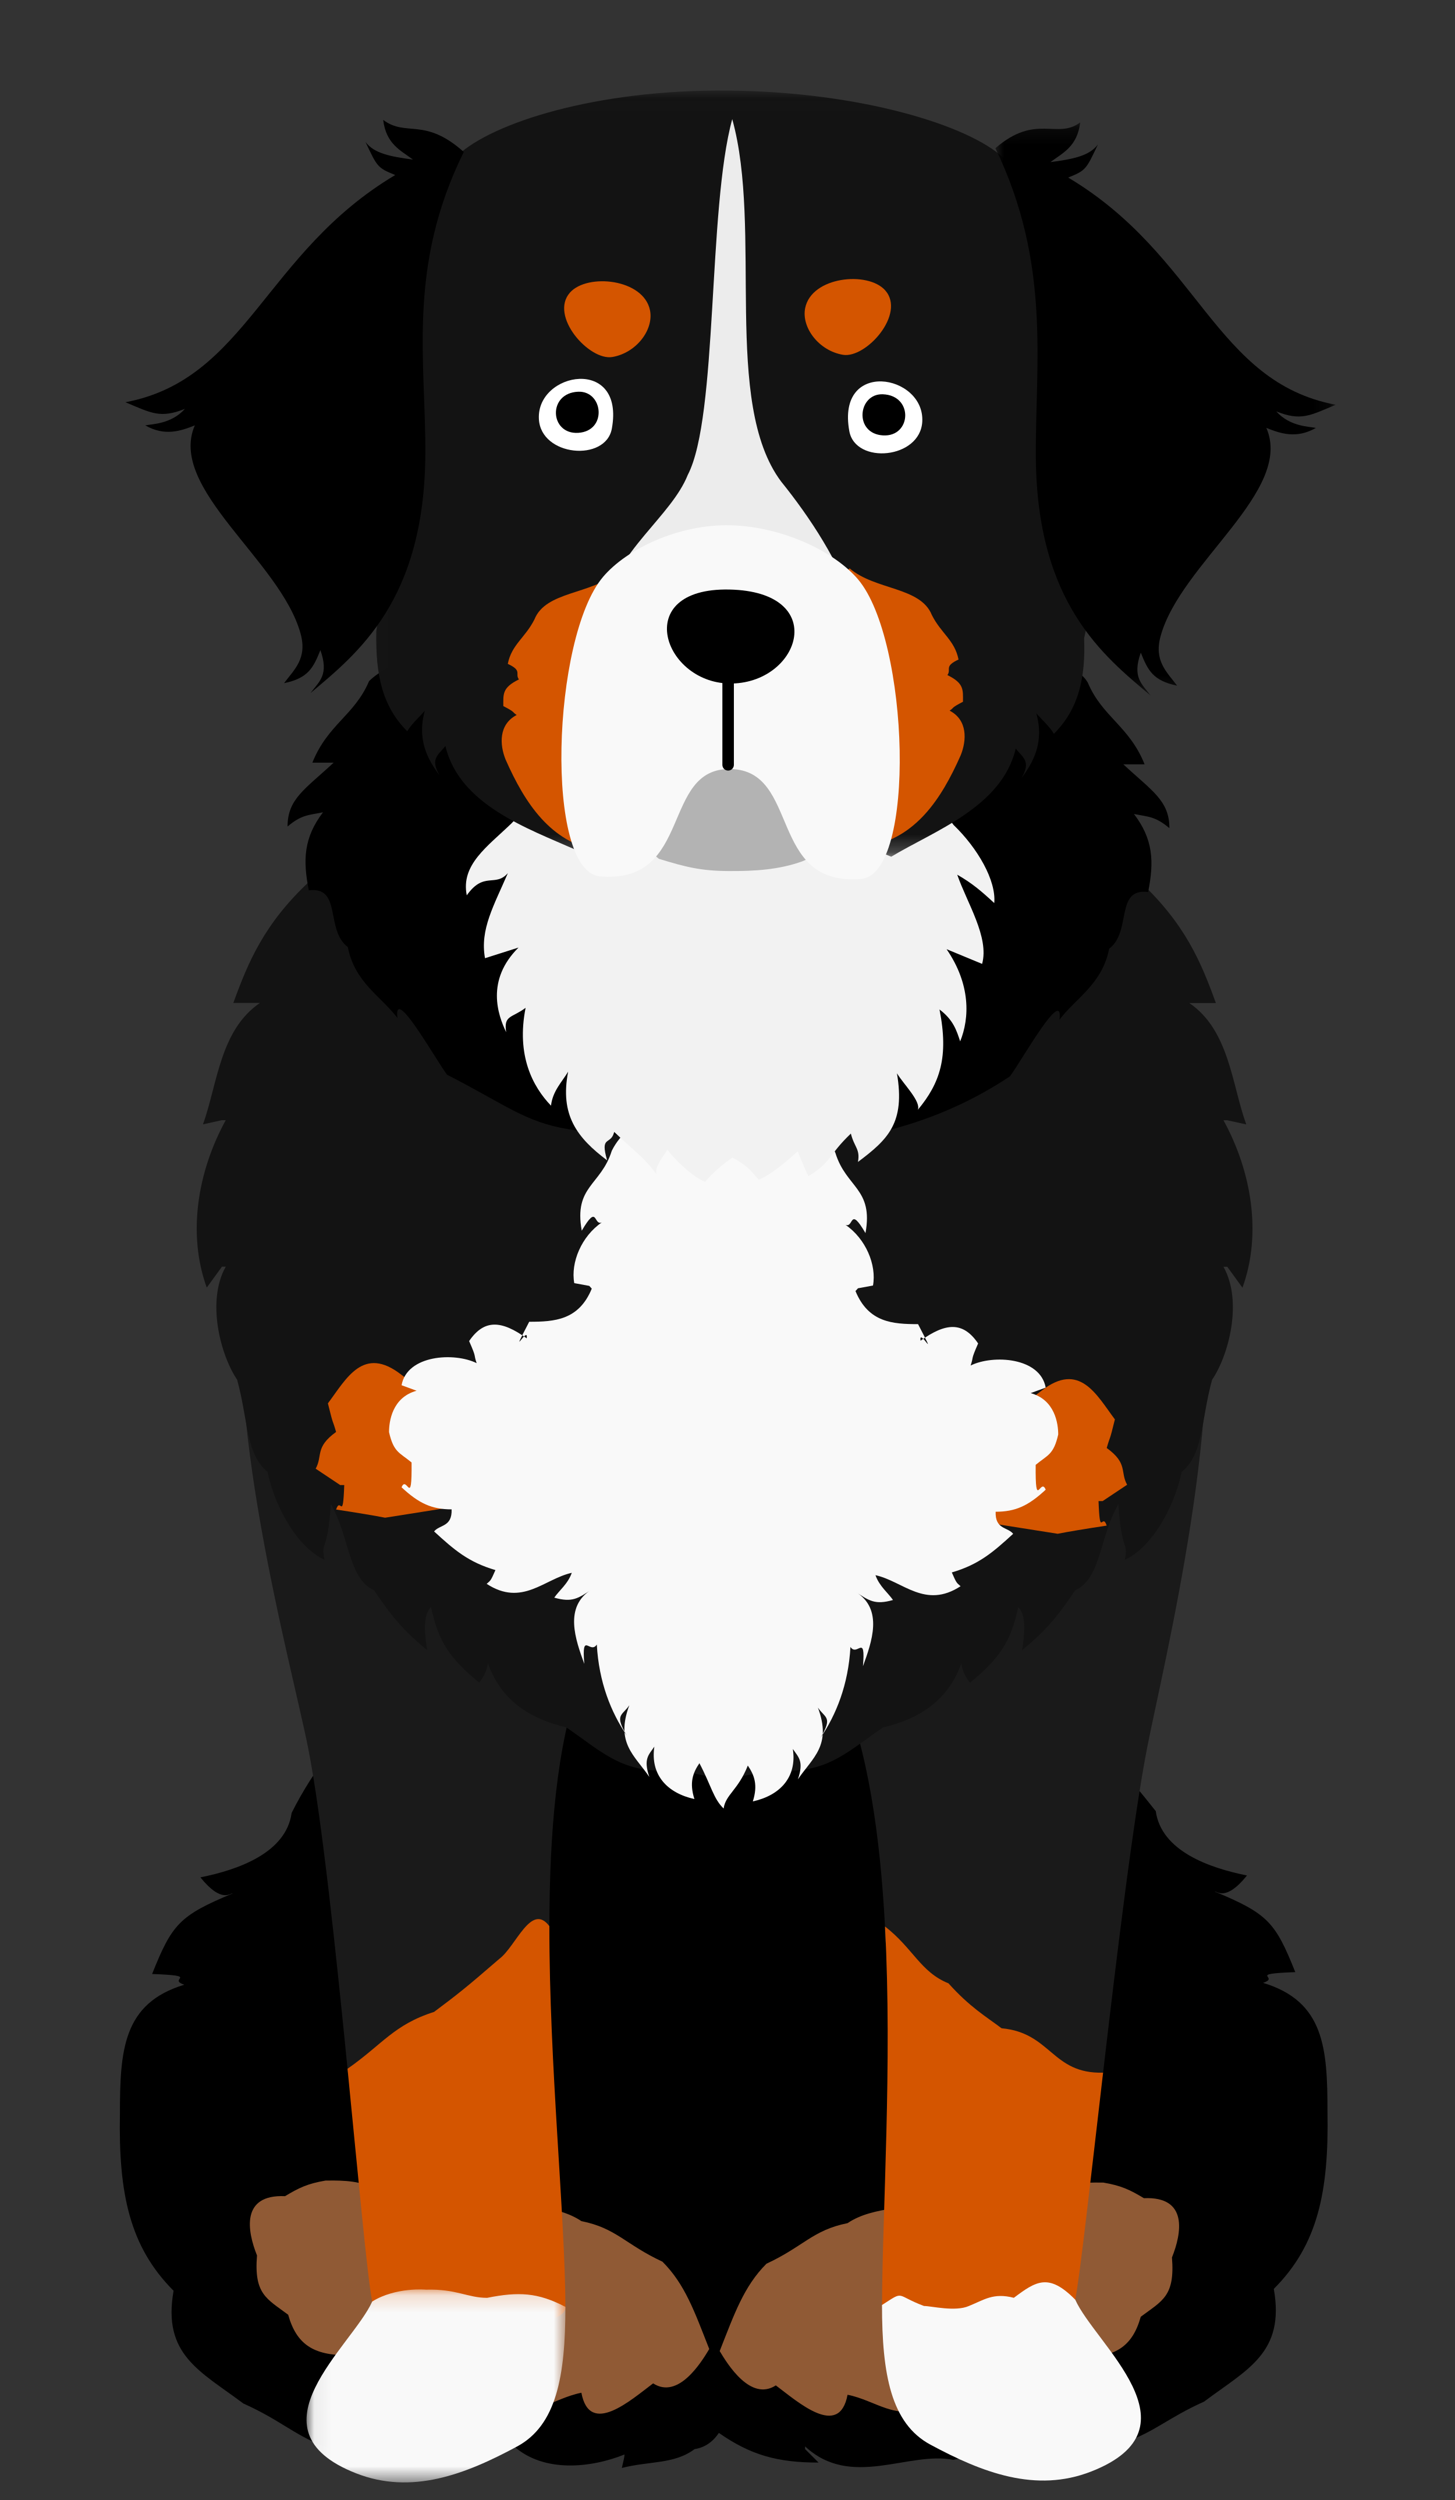 <svg height="146" viewBox="0 0 85 146" width="85" xmlns="http://www.w3.org/2000/svg" xmlns:xlink="http://www.w3.org/1999/xlink"><rect x="0" y="0" width="85" height="146" fill="#333333" stroke="none"/><mask id="a" fill="#fff"><path d="m.049.159h15.125v11.27h-15.125z" fill="#fff" fill-rule="evenodd"/></mask><mask id="b" fill="#fff"><path d="m.024.031h42.786v44.744h-42.786z" fill="#fff" fill-rule="evenodd"/></mask><mask id="c" fill="#fff"><path d="m.007.182h19.882v33.472h-19.882z" fill="#fff" fill-rule="evenodd"/></mask><g fill="none" fill-rule="evenodd" transform="translate(7 5)"><path d="m60.518 100.763c.323 2.339 3.134 3.323 5.33 3.762-1.257 1.566-1.773.887-1.882.941 3.113 1.293 3.54 1.796 4.703 4.703-2.903.106-.833.278-1.881.627 3.581 1.078 3.762 3.824 3.762 7.525.086 4.652-.56 7.772-3.136 10.347.666 3.744-1.557 4.696-4.076 6.584-2.135.957-2.895 1.785-4.717 2.403-2.71 1.918-6.339.183-9.93.997-2.621-.524-5.97 1.718-8.658-.787v.158l.787.787c-2.406 0-3.973-.441-5.825-1.732-.073.097-.5.813-1.416.945-1.194.895-2.623.685-4.251 1.102.052-.262.136-.52.157-.787-1.983.793-4.701 1.073-6.454-.472-3.757 0-7.214 1.276-11.111.003-1.807-.723-2.568-1.551-4.703-2.508-2.518-1.889-4.741-2.841-4.076-6.584-2.575-2.575-3.222-5.695-3.135-10.347 0-3.7.18-6.447 3.762-7.525-1.048-.349 1.022-.521-1.882-.627 1.163-2.907 1.591-3.41 4.703-4.703-.108-.054-.624.625-1.881-.94 2.195-.439 5.007-1.424 5.329-3.763 5.26-10.495 18.83-15.447 26.846-15.113 9.265.387 16.888 6.479 23.632 15.004" fill="#000"/><path d="m9.653 123.253c-2.599-.115-2.207 2.045-1.639 3.462-.183 2.269.561 2.517 1.821 3.462.488 1.745 1.495 2.368 3.462 2.368 1.089 1.911 2.76 1.973 4.738 2.369 1.277.773 2.743.547 4.191.547 1.973.793 3.058-.393 4.738-.729.484 2.583 2.902.419 4.191-.547 1.477.956 2.826-1.248 3.279-2.005-.858-2.178-1.413-3.782-2.733-5.101-2.169-1.007-2.695-1.961-4.737-2.369-1.533-1.038-3.783-.785-5.467-1.458-1.989-.953-5.568-.818-6.924-.547-.682-.414-2.066-.364-2.551-.364-1.058.181-1.548.419-2.368.911" fill="#905a35"/><path d="m59.826 123.371c2.599-.115 2.207 2.045 1.639 3.462.182 2.269-.561 2.517-1.823 3.462-.487 1.746-1.494 2.369-3.461 2.369-1.089 1.911-2.76 1.973-4.738 2.368-1.277.773-2.743.547-4.191.547-1.974.794-3.058-.393-4.738-.729-.485 2.583-2.902.419-4.191-.547-1.477.956-2.826-1.247-3.28-2.004.858-2.178 1.414-3.782 2.733-5.102 2.17-1.007 2.697-1.961 4.738-2.369 1.532-1.038 3.783-.785 5.467-1.458 1.988-.953 5.568-.818 6.924-.547.682-.413 2.065-.364 2.55-.364 1.059.181 1.549.419 2.369.911" fill="#905a35"/><path d="m63.025 68.469c1.797 8.196-2.065 23.793-2.995 28.52-.8 4.062-1.768 12.014-2.588 19.05-.508 4.833-13.186-2.666-12.741-8.536-.559-10.534-2.846-20.103-10.374-20.342-7.571-.24-9.221 9.54-9.232 20.323-.212 6.394-11.684 11.7-11.792 8.329-.689-6.952-1.51-14.718-2.298-18.715-.931-4.728-5.269-20.325-3.472-28.52z" fill="#1a1a1a"/><path d="m57.442 116.039c-.737 6.316-1.355 11.893-1.627 13.257-.117 1.477-11.22 3.001-11.288.313.02-5.445.601-14.056.174-22.105 1.64 1.269 2.076 2.666 3.71 3.32 1.233 1.377 2.176 1.93 3.101 2.624 2.904.265 2.93 2.673 5.93 2.592" fill="#d45500"/><path d="m13.302 115.813c.638 6.453 1.164 12.204 1.441 13.591-.359 2.431 11.459 2.046 11.288.314-.02-5.404-.944-14.104-.937-22.234-1.062-1.407-1.952 1.182-2.921 1.908-2.051 1.774-2.455 2.08-3.816 3.101-2.355.747-3.02 1.903-5.056 3.32" fill="#d45500"/><path d="m44.526 129.609c0 4.054.53 6.917 2.823 8.152 3.037 1.636 6.162 2.839 9.406 1.568 6.489-2.543.212-7.439-.941-10.033-1.551-1.574-2.288-1.081-3.587-.107-1.203-.317-1.763.133-2.624.477-.8.352-2.194 0-2.624 0-1.71-.641-1.101-.929-2.453-.057z" fill="#f9f9f9"/><path d="m15.174 1.177c0 4.053-.529 6.916-2.821 8.152-3.037 1.636-6.163 2.839-9.406 1.568-6.49-2.543-.213-7.438.94-10.033 1.382-.858 3.137-.692 3.137-.692 1.797-.052 2.422.477 3.578.477 1.839-.368 2.959-.315 4.573.529" fill="#f9f9f9" mask="url(#a)" transform="translate(10.857 128.541)"/><path d="m11.069 46.48c-2.649 2.479-3.577 4.72-4.437 7.09h1.553c-2.345 1.598-2.482 4.759-3.328 7.09.369-.081.74-.163 1.109-.245h.222c-1.655 3.022-2.244 6.653-1.109 9.779l.887-1.223h.222c-1.144 2.037-.293 5.192.665 6.601.66 2.426.495 4.321 1.775 5.378.497 2.335 1.905 4.507 3.329 5.134-.238-1.077.2-.392.367-3.25 1.091 1.84 1.004 4.357 2.527 5.029 1.131 1.716 1.927 2.531 3.106 3.505-.127-.75-.299-2.043.222-2.517.434 2.022 1.081 2.98 2.813 4.412 0 0 .438-.491.509-1.139.828 2.366 2.723 3.309 4.579 3.751 1.983 1.354 3.098 2.522 5.541 2.522 0 0-.491-.763-.287-1.55.799 1.617 1.894 1.637 2.96 1.872 0 0-.439-.803-.439-1.633.93.492 1.468 1.325 1.475 1.689.008-.357.546-1.19 1.474-1.683 0 .831-.439 1.634-.439 1.634 1.067-.235 2.162-.256 2.961-1.873.204.787-.288 1.55-.288 1.55 2.444 0 3.559-1.169 5.543-2.522 1.856-.441 3.75-1.385 4.578-3.751.073.648.509 1.139.509 1.139 1.732-1.431 2.38-2.39 2.815-4.412.52.474.349 1.767.221 2.517 1.18-.975 1.977-1.79 3.107-3.506 1.523-.671 1.435-3.189 2.526-5.028.169 2.858.605 2.173.368 3.251 1.424-.628 2.833-2.8 3.328-5.134 1.28-1.058 1.115-2.953 1.775-5.379.96-1.409 1.809-4.564.666-6.601h.222l.887 1.223c1.135-3.126.545-6.757-1.109-9.779h.222c.369.081.739.163 1.109.244-.847-2.331-.983-5.492-3.328-7.09h1.553c-.859-2.369-1.787-4.611-4.437-7.09-12.508-8.945-36.008-11.42-48.526-.007" fill="#131313"/><path d="m16.449 75.284c-2.23-1.743-3.219.237-4.293 1.67.348 1.419.241.844.478 1.67-1.25.903-.773 1.389-1.193 2.146.477.318.954.636 1.431.954h.239c-.08 2.209-.211.634-.476 1.431 1.197.18 2.323.369 2.861.477l4.532-.716c1.336-3.655-1.267-5.899-3.578-7.632" fill="#d45500"/><path d="m53.838 76.221c2.231-1.742 3.22.237 4.293 1.67-.347 1.419-.241.845-.477 1.67 1.25.903.772 1.389 1.192 2.147-.477.318-.953.636-1.431.954h-.239c.081 2.209.212.634.477 1.431-1.199.18-2.325.369-2.863.477l-4.531-.715c-1.336-3.655 1.266-5.899 3.577-7.633" fill="#d45500"/><path d="m28.741 62.198c-.632 2.037-2.228 2.064-1.755 4.673.944-1.619.674-.279 1.17-.483-1.186.809-1.827 2.341-1.608 3.545.293.054.585.107.877.161l.146.161c-.757 1.842-2.173 1.934-3.655 1.934-1.268 2.444-.021.135-.147.967-1.458-1.047-2.477-1.141-3.363.161.464 1.054.241.708.439 1.289-1.305-.646-4.065-.485-4.386 1.289.292.107.585.215.877.322-1.433.396-1.609 1.803-1.609 2.417.271 1.185.603 1.182 1.317 1.772.025 2.74-.278.689-.585 1.45 1.014.946 1.77 1.289 2.924 1.289.035 1.043-.701.883-1.023 1.289 1.164 1.066 1.995 1.793 3.583 2.256-.276.631-.272.594-.512.805 2.075 1.351 3.361-.289 4.972-.645-.22.642-.748 1.044-1.023 1.45 1.05.299 1.394.045 2.193-.483-1.661 1.012-.943 2.96-.439 4.35-.162-1.967.339-.524.731-1.128.123 2.209.833 3.962 1.754 5.317-.742-1.243-.277-1.15.146-1.772-.825 2.207.304 2.916 1.17 4.189-.361-1.061-.041-1.282.292-1.772-.247 1.658.759 2.713 2.341 3.061-.305-.955-.092-1.532.292-2.094.689 1.31.819 2.081 1.414 2.647.118-.821.844-1.069 1.413-2.509.384.563.597 1.139.292 2.094 1.581-.348 2.587-1.403 2.34-3.061.334.491.653.711.293 1.772.866-1.273 1.994-1.982 1.17-4.189.423.622.888.529.146 1.772.922-1.355 1.632-3.108 1.755-5.317.392.604.893-.839.731 1.128.504-1.39 1.222-3.338-.439-4.35.799.529 1.143.782 2.193.483-.276-.406-.803-.809-1.023-1.45 1.612.355 2.897 1.995 4.972.645-.24-.211-.237-.174-.512-.805 1.588-.463 2.418-1.19 3.583-2.255-.323-.406-1.057-.246-1.023-1.289 1.154 0 1.909-.343 2.924-1.289-.307-.761-.611 1.29-.585-1.45.714-.59 1.046-.588 1.317-1.772 0-.614-.176-2.021-1.609-2.417.292-.107.585-.215.877-.322-.321-1.775-3.081-1.935-4.386-1.289.198-.581-.025-.235.439-1.289-.886-1.302-1.905-1.208-3.363-.161-.126-.833 1.121 1.477-.146-.967-1.483 0-2.899-.092-3.656-1.933l.146-.161c.293-.054.585-.108.877-.161.219-1.204-.422-2.735-1.608-3.545.495.205.225-1.135 1.169.483.473-2.609-1.123-2.636-1.754-4.673-1.424-3.753-11.053-4.234-13.064-.138" fill="#f9f9f9"/><path d="m56.552 34.872c.845 1.993 2.422 2.533 3.314 4.763h-1.242c1.659 1.546 2.692 2.109 2.692 3.728-.824-.694-1.228-.66-2.071-.828 1.123 1.475 1.185 2.774.828 4.556-1.947-.247-.946 2.316-2.278 3.313-.401 2.068-1.964 2.896-2.899 4.142.239-1.998-2.215 2.401-2.899 3.313-1.997 1.326-4.288 2.411-7.041 3.129-1.55.181-12.808 1.02-18.758-.045-2.559-.429-3.677-1.442-7.08-3.18-.684-.912-3.14-5.311-2.9-3.314-.934-1.247-2.498-2.073-2.898-4.142-1.332-.998-.331-3.561-2.279-3.313-.356-1.783-.293-3.081.829-4.557-.845.169-1.249.135-2.071.829 0-1.619 1.034-2.183 2.692-3.728h-1.242c.892-2.23 2.469-2.769 3.313-4.763 4.902-4.883 39.43-4.459 41.991.096" fill="#000"/><path d="m48.713 43.182c1.402 1.353 2.492 3.238 2.371 4.556-.767-.71-1.304-1.167-2.163-1.657.57 1.646 1.881 3.646 1.454 5.209l-2.076-.859c1.415 2.059 1.346 4.025.793 5.385-.21-.64-.401-1.259-1.207-1.864.548 2.769.035 4.298-1.265 5.859.19-.497-.849-1.512-1.221-2.132.491 2.896-.517 3.857-2.278 5.177.138-.76-.211-.846-.414-1.657-1.309 1.244-1.196 1.744-2.485 2.485-.231-.473-.555-1.296-.621-1.449-.473.415-1.456 1.331-2.278 1.656-.314-.322-.535-.761-1.529-1.29-.555.361-1.215.945-1.601 1.415-.675-.252-1.732-1.242-2.205-1.877-.066.153-.829 1.05-.621 1.45-.776-1.035-1.176-1.241-2.485-2.485-.203.811-.846.164-.414 1.657-1.761-1.32-2.769-2.647-2.278-5.177-.372.62-.899 1.122-1.001 1.985-1.079-1.121-2.032-2.944-1.484-5.713-.807.605-1.291.418-1.134 1.425-.479-.994-1.208-3.032.72-4.945l-1.957.622c-.309-1.681.527-3.088 1.335-4.97-.74.846-1.396-.124-2.401 1.299-.359-1.793 1.207-2.846 2.608-4.199 3.768-4.23 22.645-4.36 25.837.096" fill="#f2f2f2"/><path d="m37.06 3.973c-2.016-1.899-8.338-3.866-16.081-3.94-7.743-.075-13.806 1.893-15.823 3.791-8.467 4.415-3.636 21.747-4.747 27.781-.047 2.573.363 4.397 1.81 5.844.272-.451.685-.8 1.029-1.2-.485 1.714.204 2.902.857 3.773-.57-.994-.057-1.182.343-1.715.808 3.431 4.787 4.814 7.666 6.087 5.881-2.429 12.515-2.089 18.38.382 2.488-1.506 6.466-2.889 7.274-6.32.4.533.913.721.343 1.715.653-.871 1.343-2.059.857-3.773.343.4.757.749 1.029 1.201 1.447-1.447 1.856-3.271 1.765-5.584 2.723-11.81-.22-23.655-4.702-28.04" fill="#131313" mask="url(#b)" transform="translate(14.571 .255)"/><path d="m15.386 2.003c.169 1.415 1.025 1.781 1.738 2.316-1.297-.171-2.267-.353-2.772-1.028.686 1.447.693 1.512 1.737 1.93-7.647 4.552-8.685 11.931-15.76 13.269 1.518.641 2.045.958 3.474.386-.798.891-1.912.884-2.317.965 1.137.653 2.077.327 2.896 0-1.599 3.687 5.008 7.899 6.177 12.159.402 1.452-.367 2.098-.965 2.896 1.407-.29 1.707-.891 2.123-1.93.513 1.449-.063 1.822-.579 2.509 2.765-2.33 6.645-5.395 6.71-13.906.041-5.427-1.096-10.933 2.246-17.695-2.299-2.052-3.352-.855-4.705-1.87" fill="#000"/><path d="m30.064 44.025c.433.325.733.533 1.424 1.127 1.588.49 2.479.705 4.043.716 1.563.011 2.975-.077 4.339-.567 1.113-.474 1.288-.899 1.49-1.406.261-3.007-2.326-8.032-5.843-8.05-2.778-.014-5.824 6.312-5.453 8.18" fill="#b3b3b3"/><path d="m28.743 20.032c.772-4.232-4.402-3.329-4.262-.565.112 2.197 3.905 2.525 4.262.565" fill="#fff"/><path d="m26.783 17.876c-1.811.069-1.672 2.509 0 2.401 1.708-.11 1.459-2.455 0-2.401" fill="#000"/><path d="m4.961.182c-.169 1.415-1.025 1.782-1.738 2.316 1.297-.171 2.267-.353 2.772-1.028-.686 1.448-.693 1.513-1.737 1.93 7.647 4.552 8.556 11.931 15.631 13.269-1.518.641-2.046.958-3.474.386.798.892 1.912.884 2.316.965-1.136.653-2.076.327-2.895 0 1.599 3.686-5.008 7.899-6.177 12.159-.402 1.451.367 2.098.965 2.895-1.408-.29-1.707-.891-2.123-1.93-.513 1.449.063 1.822.578 2.509-2.765-2.33-6.644-5.395-6.709-13.906-.041-5.426.914-11.297-2.364-18.06 2.365-2.052 3.599-.49 4.953-1.506" fill="#000" mask="url(#c)" transform="translate(51.143 1.969)"/><path d="m42.617 20.181c-.772-4.232 4.402-3.329 4.262-.565-.112 2.197-3.905 2.525-4.262.565" fill="#fff"/><path d="m44.576 18.025c1.811.068 1.673 2.509 0 2.401-1.707-.11-1.458-2.456 0-2.401" fill="#000"/><path d="m28.246 30.522c.798-3.41 3.964-5.364 4.934-7.79 1.775-3.402 1.154-15.508 2.597-20.775 1.79 6.43-.594 16.563 2.856 21.164 1.688 2.094 3.421 4.721 4.285 7.401z" fill="#ececec"/><g fill="#d45500"><path d="m29.025 28.445c-1.5 1.286-4.141 1.069-4.803 2.727-.54 1.075-1.332 1.465-1.558 2.597.873.406.403.563.65.908-.991.485-.91.871-.91 1.558.735.379.49.327.779.519-1.059.554-.995 1.733-.649 2.597 1.161 2.631 2.64 4.786 5.323 5.323 1.925-2.068 3.166-14.445 1.169-16.23"/><path d="m42.634 28.191c1.5 1.286 4.141 1.069 4.805 2.727.54 1.075 1.332 1.465 1.558 2.597-.873.407-.403.564-.65.909.99.484.909.871.909 1.558-.733.379-.49.326-.779.519 1.06.554.995 1.733.65 2.597-1.161 2.631-2.64 4.787-5.324 5.323-1.925-2.068-3.166-14.445-1.169-16.229"/><path d="m28.766 15.85c1.407-.236 2.434-1.593 2.207-2.727-.369-1.846-3.66-2.177-4.674-1.039-1.223 1.373 1.122 3.991 2.468 3.765"/><path d="m42.245 15.72c-1.409-.236-2.435-1.593-2.208-2.727.369-1.846 3.66-2.177 4.674-1.039 1.223 1.373-1.121 3.992-2.467 3.766"/></g><path d="m43.129 28.838c2.994 3.538 3.425 17.222.172 17.492-5.447.453-3.537-6.345-7.622-6.42-4.084-.075-2.174 6.723-7.621 6.271-3.253-.27-2.823-13.954.172-17.492 1.382-1.633 4.421-3.087 7.449-3.013 3.029.075 6.068 1.529 7.45 3.161" fill="#f9f9f9"/><path d="m35.784 34.916c-4.017.103-6-5.611-.172-5.488 5.829.123 4.189 5.384.172 5.488" fill="#000"/><path d="m35.534 34.523c-.185.002-.335.153-.333.338v.001 4.802c0 .185.149.336.335.337.186 0 .336-.15.337-.335v-.001-4.802c.002-.185-.146-.337-.331-.339z" fill="#000"/></g></svg>